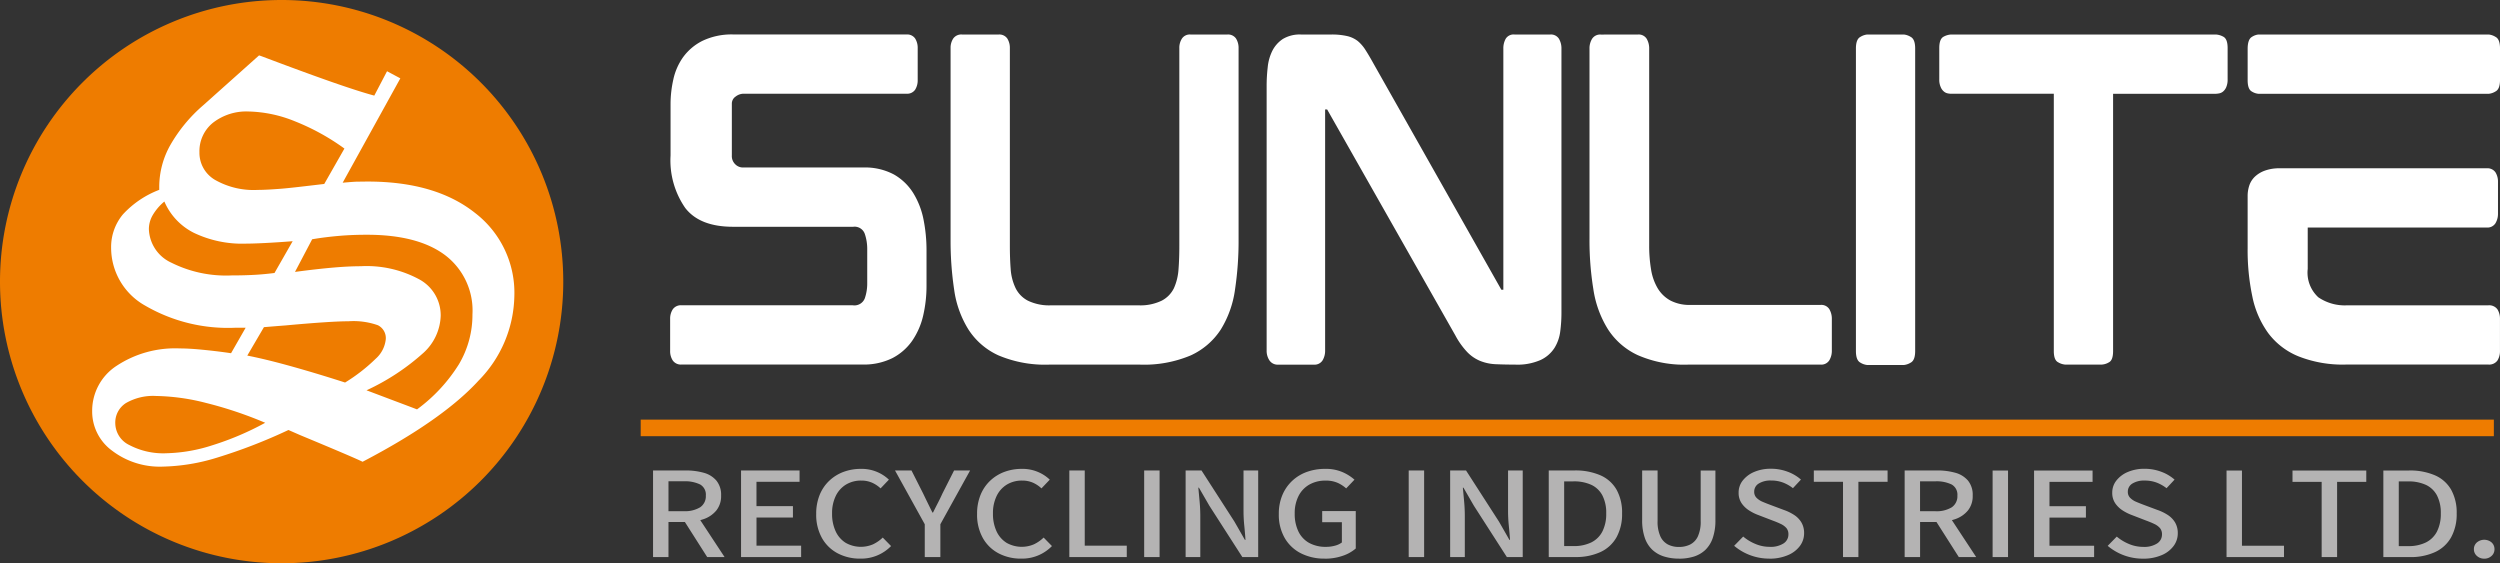 <svg xmlns="http://www.w3.org/2000/svg" width="235.235" height="53" viewBox="0 0 235.235 53">
  <rect x="0" y="0" width="235.235" height="53" fill="#333333" stroke="none"/>
  <g id="Group_3600" data-name="Group 3600" transform="translate(-267.524 -245.279)">
    <path id="Path_9953" data-name="Path 9953" d="M294.024,245.279a26.5,26.5,0,1,1-26.5,26.5,26.5,26.5,0,0,1,26.5-26.5" fill="#ee7c00" fill-rule="evenodd"/>
    <path id="Path_9954" data-name="Path 9954" d="M297.505,287.438a50.429,50.429,0,0,1-6.736,2.608,18.455,18.455,0,0,1-5.082.841,7.41,7.41,0,0,1-4.786-1.5,4.562,4.562,0,0,1-1.872-3.707,5.043,5.043,0,0,1,2.274-4.261,10,10,0,0,1,5.979-1.652c.565,0,1.242.038,2.045.115s1.729.182,2.77.335l1.375-2.4h-.9a15.515,15.515,0,0,1-8.549-2.073,6.246,6.246,0,0,1-3.211-5.436,4.794,4.794,0,0,1,1.109-3.153,8.995,8.995,0,0,1,3.419-2.311v-.335a8.036,8.036,0,0,1,1.032-3.86,14.319,14.319,0,0,1,3.086-3.745l5.273-4.709c.067.019.181.057.334.115,5.082,1.919,8.58,3.153,10.509,3.668l1.2-2.293,1.251.669-5.426,9.82c.669-.057,1.156-.1,1.472-.1s.6-.009.878-.009q6.363,0,10.079,2.932a9.47,9.47,0,0,1,3.725,7.863,11.622,11.622,0,0,1-3.371,7.939q-3.383,3.7-10.91,7.633-.7-.358-5.885-2.513l-1.089-.477m-2.188-.679a37.3,37.3,0,0,0-5.589-1.872,20.062,20.062,0,0,0-4.681-.65,5.115,5.115,0,0,0-2.837.669,2.174,2.174,0,0,0-1,1.911,2.307,2.307,0,0,0,1.319,2.035,6.872,6.872,0,0,0,3.5.774,15.062,15.062,0,0,0,4.3-.746A27.25,27.25,0,0,0,295.317,286.759Zm7.509-3.783a16.314,16.314,0,0,0,2.9-2.254,2.829,2.829,0,0,0,.936-1.825,1.347,1.347,0,0,0-.745-1.318,6.93,6.93,0,0,0-2.761-.372c-1.041,0-3.019.124-5.933.392-.879.066-1.557.124-2.025.162l-1.567,2.675c1.07.21,2.35.515,3.841.926S300.753,282.308,302.826,282.976Zm-17-17.033a4.848,4.848,0,0,0-1.1,1.29,2.626,2.626,0,0,0-.354,1.289,3.6,3.6,0,0,0,2.112,3.172,11.49,11.49,0,0,0,5.675,1.2c.8,0,1.529-.02,2.188-.057s1.271-.1,1.844-.172l1.71-2.991c-.966.076-1.845.133-2.628.172s-1.385.057-1.787.057a10.517,10.517,0,0,1-4.871-1.012A5.893,5.893,0,0,1,285.822,265.943Zm12.294,6.62c1.423-.191,2.637-.325,3.64-.411s1.854-.124,2.551-.124a10.375,10.375,0,0,1,5.531,1.252,3.838,3.838,0,0,1,1.988,3.41,4.914,4.914,0,0,1-1.6,3.468,21.452,21.452,0,0,1-5.379,3.545l2.351.888c1.061.4,1.863.7,2.4.908a15.265,15.265,0,0,0,3.946-4.252,9.1,9.1,0,0,0,1.27-4.681,6.536,6.536,0,0,0-2.56-5.569q-2.565-1.935-7.4-1.93c-.84,0-1.681.029-2.522.1s-1.71.173-2.6.325Zm2.751-8.273,1.9-3.334a21.271,21.271,0,0,0-4.671-2.569,12.2,12.2,0,0,0-4.319-.917,5.123,5.123,0,0,0-3.382,1.06,3.433,3.433,0,0,0-1.27,2.771,2.948,2.948,0,0,0,1.462,2.6,7.332,7.332,0,0,0,4.032.946c.544,0,1.251-.039,2.13-.106S299,264.51,300.867,264.29Z" transform="translate(-2.832 -1.703)" fill="#fff"/>
    <path id="Path_9955" data-name="Path 9955" d="M521.339,312.253a.991.991,0,0,1-.684-.255.81.81,0,0,1-.285-.628.821.821,0,0,1,.285-.648,1.075,1.075,0,0,1,1.374,0,.832.832,0,0,1,.277.648.821.821,0,0,1-.277.628.983.983,0,0,1-.69.255m-8.04-1.181h.868a3.693,3.693,0,0,0,1.693-.349,2.343,2.343,0,0,0,1.039-1.032,3.641,3.641,0,0,0,.356-1.692,3.56,3.56,0,0,0-.356-1.686,2.27,2.27,0,0,0-1.039-1,3.887,3.887,0,0,0-1.693-.329H513.3Zm-1.45,1.032v-8.147h2.418a5.9,5.9,0,0,1,2.44.454,3.245,3.245,0,0,1,1.523,1.356,4.413,4.413,0,0,1,.519,2.232,4.5,4.5,0,0,1-.519,2.239,3.329,3.329,0,0,1-1.508,1.393,5.487,5.487,0,0,1-2.384.473Zm-5.805,0v-7.077H503.3v-1.07h6.943v1.07h-2.746V312.1Zm-8.95,0v-8.147h1.451v7.077H502.5v1.07Zm-7.867.149a5.111,5.111,0,0,1-3.316-1.206l.854-.871a4.342,4.342,0,0,0,1.159.7,3.449,3.449,0,0,0,1.331.268,2.24,2.24,0,0,0,1.309-.323.992.992,0,0,0,.456-.846.887.887,0,0,0-.192-.6,1.6,1.6,0,0,0-.526-.385q-.335-.162-.776-.323l-1.294-.5a4.477,4.477,0,0,1-.89-.436,2.46,2.46,0,0,1-.718-.684,1.722,1.722,0,0,1-.284-1.007,1.807,1.807,0,0,1,.4-1.151,2.693,2.693,0,0,1,1.081-.8,3.939,3.939,0,0,1,1.565-.293,4.392,4.392,0,0,1,1.565.28,3.94,3.94,0,0,1,1.252.74l-.754.808a3.565,3.565,0,0,0-.932-.528,3.161,3.161,0,0,0-1.132-.193,2.093,2.093,0,0,0-1.146.28.881.881,0,0,0-.433.778.779.779,0,0,0,.221.571,1.742,1.742,0,0,0,.569.374q.348.148.718.286l1.3.485a4.485,4.485,0,0,1,.974.479,2.176,2.176,0,0,1,.669.7,1.953,1.953,0,0,1,.249,1.014,1.98,1.98,0,0,1-.392,1.188,2.685,2.685,0,0,1-1.124.864A4.329,4.329,0,0,1,489.227,312.253Zm-10.244-.149v-8.147h5.506v1.07h-4.055v2.289h3.428v1.07h-3.428v2.649h4.2v1.07Zm-3.9,0v-8.147h1.451V312.1Zm-6.828-4.316h1.422a2.749,2.749,0,0,0,1.558-.366,1.251,1.251,0,0,0,.534-1.1,1.1,1.1,0,0,0-.534-1.045,3.254,3.254,0,0,0-1.558-.3h-1.422ZM471.9,312.1l-2.32-3.645,1.082-.721,2.874,4.366Zm-5.094,0v-8.147h3.045a6.235,6.235,0,0,1,1.722.217,2.385,2.385,0,0,1,1.195.74,2.109,2.109,0,0,1,.441,1.406,2.15,2.15,0,0,1-.441,1.393,2.659,2.659,0,0,1-1.195.821,5.051,5.051,0,0,1-1.722.273h-1.593v3.3Zm-5.8,0v-7.077h-2.746v-1.07H465.2v1.07h-2.746V312.1Zm-6.929.149a5.111,5.111,0,0,1-3.315-1.206l.853-.871a4.322,4.322,0,0,0,1.16.7,3.442,3.442,0,0,0,1.33.268,2.241,2.241,0,0,0,1.309-.323.993.993,0,0,0,.455-.846.887.887,0,0,0-.192-.6,1.6,1.6,0,0,0-.526-.385q-.335-.162-.775-.323l-1.3-.5a4.5,4.5,0,0,1-.89-.436,2.46,2.46,0,0,1-.718-.684,1.727,1.727,0,0,1-.284-1.007,1.807,1.807,0,0,1,.4-1.151,2.7,2.7,0,0,1,1.082-.8,3.938,3.938,0,0,1,1.564-.293,4.389,4.389,0,0,1,1.565.28,3.936,3.936,0,0,1,1.253.74l-.754.808a3.57,3.57,0,0,0-.933-.528,3.155,3.155,0,0,0-1.132-.193,2.084,2.084,0,0,0-1.144.28.88.88,0,0,0-.435.778.779.779,0,0,0,.221.571,1.758,1.758,0,0,0,.569.374q.348.148.718.286l1.294.485a4.475,4.475,0,0,1,.975.479,2.168,2.168,0,0,1,.669.7,1.946,1.946,0,0,1,.249,1.014,1.984,1.984,0,0,1-.391,1.188,2.684,2.684,0,0,1-1.124.864A4.333,4.333,0,0,1,454.069,312.253Zm-8.508,0a4.652,4.652,0,0,1-1.4-.2,2.841,2.841,0,0,1-1.1-.628,2.77,2.77,0,0,1-.712-1.126,4.993,4.993,0,0,1-.25-1.68v-4.664h1.452V308.7a3.338,3.338,0,0,0,.263,1.456,1.63,1.63,0,0,0,.712.764,2.218,2.218,0,0,0,1.031.231,2.344,2.344,0,0,0,1.06-.231,1.607,1.607,0,0,0,.725-.764,3.325,3.325,0,0,0,.264-1.456v-4.739H449v4.664a5.016,5.016,0,0,1-.249,1.68,2.824,2.824,0,0,1-.7,1.126,2.785,2.785,0,0,1-1.089.628A4.651,4.651,0,0,1,445.562,312.253Zm-10.8-1.181h.868a3.691,3.691,0,0,0,1.693-.349,2.339,2.339,0,0,0,1.039-1.032,3.632,3.632,0,0,0,.356-1.692,3.551,3.551,0,0,0-.356-1.686,2.267,2.267,0,0,0-1.039-1,3.884,3.884,0,0,0-1.693-.329h-.868Zm-1.451,1.032v-8.147h2.418a5.9,5.9,0,0,1,2.44.454,3.249,3.249,0,0,1,1.523,1.356,4.413,4.413,0,0,1,.519,2.232,4.5,4.5,0,0,1-.519,2.239,3.33,3.33,0,0,1-1.508,1.393,5.487,5.487,0,0,1-2.383.473Zm-9.277,0v-8.147h1.494l3.1,4.814.982,1.716h.057q-.042-.634-.114-1.337a13.475,13.475,0,0,1-.071-1.361v-3.831h1.38V312.1h-1.494l-3.1-4.826-.982-1.7h-.057q.058.622.121,1.306t.063,1.355V312.1Zm-3.9,0v-8.147h1.451V312.1Zm-7.912.149a4.841,4.841,0,0,1-2.212-.491,3.679,3.679,0,0,1-1.536-1.436,4.377,4.377,0,0,1-.562-2.276,4.491,4.491,0,0,1,.335-1.779,3.894,3.894,0,0,1,.925-1.337,3.955,3.955,0,0,1,1.38-.84,5.012,5.012,0,0,1,1.714-.286,3.942,3.942,0,0,1,1.665.317,4.174,4.174,0,0,1,1.1.7l-.782.821a3.12,3.12,0,0,0-.8-.522,2.7,2.7,0,0,0-1.138-.212,3.023,3.023,0,0,0-1.523.373,2.567,2.567,0,0,0-1.017,1.07,3.539,3.539,0,0,0-.363,1.655,3.785,3.785,0,0,0,.341,1.673,2.452,2.452,0,0,0,1,1.083,3.206,3.206,0,0,0,1.616.379,3.088,3.088,0,0,0,.839-.112,1.869,1.869,0,0,0,.641-.3V308.82H412v-1.045h3.159v3.52a3.623,3.623,0,0,1-1.217.685A5.026,5.026,0,0,1,412.225,312.253ZM399.15,312.1v-8.147h1.494l3.1,4.814.982,1.716h.057q-.043-.634-.114-1.337a13.492,13.492,0,0,1-.071-1.361v-3.831h1.38V312.1h-1.493l-3.1-4.826-.982-1.7h-.057q.058.622.121,1.306t.064,1.355V312.1Zm-3.9,0v-8.147H396.7V312.1Zm-7.043,0v-8.147h1.451v7.077h3.955v1.07Zm-4.539.149a4.47,4.47,0,0,1-2.105-.491,3.642,3.642,0,0,1-1.487-1.436,4.462,4.462,0,0,1-.548-2.276,4.673,4.673,0,0,1,.32-1.779,3.792,3.792,0,0,1,.9-1.337,3.942,3.942,0,0,1,1.344-.84,4.651,4.651,0,0,1,1.643-.286,3.725,3.725,0,0,1,1.544.3,3.634,3.634,0,0,1,1.088.715l-.782.821a2.855,2.855,0,0,0-.8-.535,2.48,2.48,0,0,0-1.017-.2,2.717,2.717,0,0,0-1.43.373,2.538,2.538,0,0,0-.967,1.07,3.664,3.664,0,0,0-.349,1.655,3.862,3.862,0,0,0,.335,1.673,2.518,2.518,0,0,0,.939,1.083,2.9,2.9,0,0,0,2.583.142,3.439,3.439,0,0,0,.911-.634l.783.8a3.918,3.918,0,0,1-2.9,1.181Zm-9.063-.149v-3.085l-2.8-5.062h1.551l1.1,2.176q.214.448.427.883t.442.9h.057q.227-.46.455-.9t.427-.883l1.1-2.176h1.508l-2.8,5.062V312.1Zm-6.075.149a4.47,4.47,0,0,1-2.105-.491,3.642,3.642,0,0,1-1.487-1.436,4.463,4.463,0,0,1-.548-2.276,4.673,4.673,0,0,1,.32-1.779,3.791,3.791,0,0,1,.9-1.337,3.956,3.956,0,0,1,1.344-.84,4.655,4.655,0,0,1,1.644-.286,3.727,3.727,0,0,1,1.544.3,3.644,3.644,0,0,1,1.088.715l-.783.821a2.841,2.841,0,0,0-.8-.535,2.484,2.484,0,0,0-1.018-.2,2.712,2.712,0,0,0-1.429.373,2.544,2.544,0,0,0-.968,1.07,3.664,3.664,0,0,0-.348,1.655,3.861,3.861,0,0,0,.335,1.673,2.513,2.513,0,0,0,.939,1.083,2.9,2.9,0,0,0,2.583.142,3.424,3.424,0,0,0,.91-.634l.783.8a3.918,3.918,0,0,1-2.9,1.181Zm-11.211-.149v-8.147h5.506v1.07h-4.055v2.289H362.2v1.07h-3.428v2.649h4.2v1.07Zm-6.829-4.316h1.423a2.751,2.751,0,0,0,1.558-.366,1.249,1.249,0,0,0,.533-1.1,1.094,1.094,0,0,0-.533-1.045,3.256,3.256,0,0,0-1.558-.3h-1.423Zm3.642,4.316-2.319-3.645,1.081-.721,2.874,4.366Zm-5.094,0v-8.147h3.046a6.23,6.23,0,0,1,1.721.217,2.379,2.379,0,0,1,1.195.74,2.109,2.109,0,0,1,.442,1.406,2.15,2.15,0,0,1-.442,1.393,2.651,2.651,0,0,1-1.195.821,5.047,5.047,0,0,1-1.721.273h-1.594v3.3Z" transform="translate(-20.066 -14.407)" fill="#b4b3b3"/>
    <rect id="Rectangle_6020" data-name="Rectangle 6020" width="174.371" height="1.56" transform="translate(327.81 284.762)" fill="#ee7c00"/>
    <path id="Path_9956" data-name="Path 9956" d="M505.257,271.637a3.151,3.151,0,0,0,1,2.677,4.416,4.416,0,0,0,2.729.753h13.268a.956.956,0,0,1,.852.377,1.654,1.654,0,0,1,.24.9v3.015a1.655,1.655,0,0,1-.24.905.956.956,0,0,1-.852.377H508.875a11.293,11.293,0,0,1-4.5-.777,6.7,6.7,0,0,1-2.849-2.2,8.866,8.866,0,0,1-1.486-3.453,21.148,21.148,0,0,1-.437-4.5v-4.975a3.165,3.165,0,0,1,.151-.927,2.049,2.049,0,0,1,.513-.829,2.69,2.69,0,0,1,.942-.58,4,4,0,0,1,1.447-.226h19.45a.909.909,0,0,1,.814.377,1.652,1.652,0,0,1,.24.9v2.978a1.742,1.742,0,0,1-.24.92.891.891,0,0,1-.814.4H505.257Zm17.038-22.05a1.509,1.509,0,0,1,.64.226c.28.151.415.513.415,1.093v2.94c0,.58-.135.942-.415,1.093a1.509,1.509,0,0,1-.64.226H500.622a1.409,1.409,0,0,1-.618-.211c-.264-.136-.4-.49-.4-1.07v-2.941c0-.6.136-.98.4-1.131a1.378,1.378,0,0,1,.618-.226Zm-25.669,0a1.658,1.658,0,0,1,.679.2c.28.143.415.5.415,1.079v2.939a1.8,1.8,0,0,1-.128.731,1.092,1.092,0,0,1-.3.415.8.8,0,0,1-.362.173,1.885,1.885,0,0,1-.3.038h-9.687v24.2c0,.58-.127.935-.392,1.07a1.473,1.473,0,0,1-.663.212h-3.468a1.548,1.548,0,0,1-.64-.212c-.279-.136-.415-.49-.415-1.07v-24.2h-9.687a1.916,1.916,0,0,1-.3-.038.783.783,0,0,1-.354-.173,1.019,1.019,0,0,1-.3-.415,1.676,1.676,0,0,1-.136-.731v-2.939c0-.581.136-.936.415-1.079a1.661,1.661,0,0,1,.678-.2Zm-29.362,0a1.511,1.511,0,0,1,.641.226c.28.151.415.513.415,1.093v28.458c0,.58-.135.942-.415,1.094a1.518,1.518,0,0,1-.641.225H463.8a1.516,1.516,0,0,1-.64-.225c-.279-.152-.415-.513-.415-1.094V250.906c0-.58.136-.942.415-1.093a1.509,1.509,0,0,1,.64-.226Zm-25.027,0a.886.886,0,0,1,.814.392,1.769,1.769,0,0,1,.241.927v18.545a13.429,13.429,0,0,0,.174,2.224,5.013,5.013,0,0,0,.617,1.772,3.161,3.161,0,0,0,1.206,1.169,3.86,3.86,0,0,0,1.885.414h12.25a.888.888,0,0,1,.815.392,1.778,1.778,0,0,1,.24.927v2.978a1.747,1.747,0,0,1-.24.92.893.893,0,0,1-.815.4H446.985a10.877,10.877,0,0,1-4.764-.89,6.649,6.649,0,0,1-2.827-2.465,9.841,9.841,0,0,1-1.357-3.754,28.678,28.678,0,0,1-.361-4.727v-17.9a1.705,1.705,0,0,1,.248-.927.906.906,0,0,1,.844-.392Zm-8.255,0a.887.887,0,0,1,.815.392,1.776,1.776,0,0,1,.24.927v24.877a13.413,13.413,0,0,1-.113,1.735,3.851,3.851,0,0,1-.543,1.56,3.117,3.117,0,0,1-1.3,1.131,5.4,5.4,0,0,1-2.412.438c-.678,0-1.282-.016-1.809-.038a4.418,4.418,0,0,1-1.447-.3,3.58,3.58,0,0,1-1.229-.829,7.159,7.159,0,0,1-1.131-1.582l-12.062-21.259H412.8v22.691a1.747,1.747,0,0,1-.241.92.891.891,0,0,1-.815.4h-3.354a.925.925,0,0,1-.829-.4,1.625,1.625,0,0,1-.264-.92V254.45a15.227,15.227,0,0,1,.1-1.772,4.448,4.448,0,0,1,.43-1.545,2.909,2.909,0,0,1,.98-1.116,3.074,3.074,0,0,1,1.734-.43h2.827a6.446,6.446,0,0,1,1.53.152,2.565,2.565,0,0,1,.98.467,3.594,3.594,0,0,1,.731.853c.226.354.475.776.754,1.281L429.382,273.6h.188V250.906a1.837,1.837,0,0,1,.226-.927.872.872,0,0,1,.829-.392Zm-30.38,0a.908.908,0,0,1,.814.377,1.652,1.652,0,0,1,.241.905v17.979a30.838,30.838,0,0,1-.339,4.764,9.623,9.623,0,0,1-1.334,3.732,6.675,6.675,0,0,1-2.827,2.435,11.294,11.294,0,0,1-4.81.868h-8.481a11.234,11.234,0,0,1-4.8-.868,6.587,6.587,0,0,1-2.827-2.435,9.51,9.51,0,0,1-1.342-3.732,30.845,30.845,0,0,1-.339-4.764V250.869a1.594,1.594,0,0,1,.249-.905.93.93,0,0,1,.844-.377h3.43a.908.908,0,0,1,.814.377,1.653,1.653,0,0,1,.241.905v18.582c0,.776.023,1.508.075,2.186a4.941,4.941,0,0,0,.452,1.787,2.655,2.655,0,0,0,1.168,1.206,4.616,4.616,0,0,0,2.224.437H395.2a4.616,4.616,0,0,0,2.224-.437,2.608,2.608,0,0,0,1.153-1.184,5.185,5.185,0,0,0,.43-1.794c.053-.686.075-1.425.075-2.2V250.869a1.594,1.594,0,0,1,.249-.905.886.886,0,0,1,.807-.377ZM356.976,260.97a1.067,1.067,0,0,0,.324.829,1.011,1.011,0,0,0,.731.3h11.308a5.772,5.772,0,0,1,2.887.657,5.151,5.151,0,0,1,1.824,1.756,7.5,7.5,0,0,1,.965,2.5,14.7,14.7,0,0,1,.279,2.888v3.316a12.4,12.4,0,0,1-.317,2.827,6.937,6.937,0,0,1-1.04,2.375,5.171,5.171,0,0,1-1.862,1.621,6.031,6.031,0,0,1-2.812.6h-17a.931.931,0,0,1-.844-.377,1.6,1.6,0,0,1-.249-.905v-3.015a1.6,1.6,0,0,1,.249-.9.931.931,0,0,1,.844-.377h16.095a1.044,1.044,0,0,0,1.131-.663,4.282,4.282,0,0,0,.226-1.41v-3.242a4.394,4.394,0,0,0-.226-1.395,1.014,1.014,0,0,0-1.093-.678H357.089q-3.132,0-4.5-1.772a7.865,7.865,0,0,1-1.38-4.938v-4.862a10.553,10.553,0,0,1,.264-2.3,5.664,5.664,0,0,1,.927-2.1,5.024,5.024,0,0,1,1.809-1.522,6.344,6.344,0,0,1,2.955-.6h16.245a.908.908,0,0,1,.814.377,1.653,1.653,0,0,1,.241.905v3.015a1.651,1.651,0,0,1-.241.9.908.908,0,0,1-.814.377H358.069a1.227,1.227,0,0,0-.731.264.8.8,0,0,0-.362.678Z" transform="translate(-20.59 -1.06)" fill="#fff"/>
  </g>
</svg>
